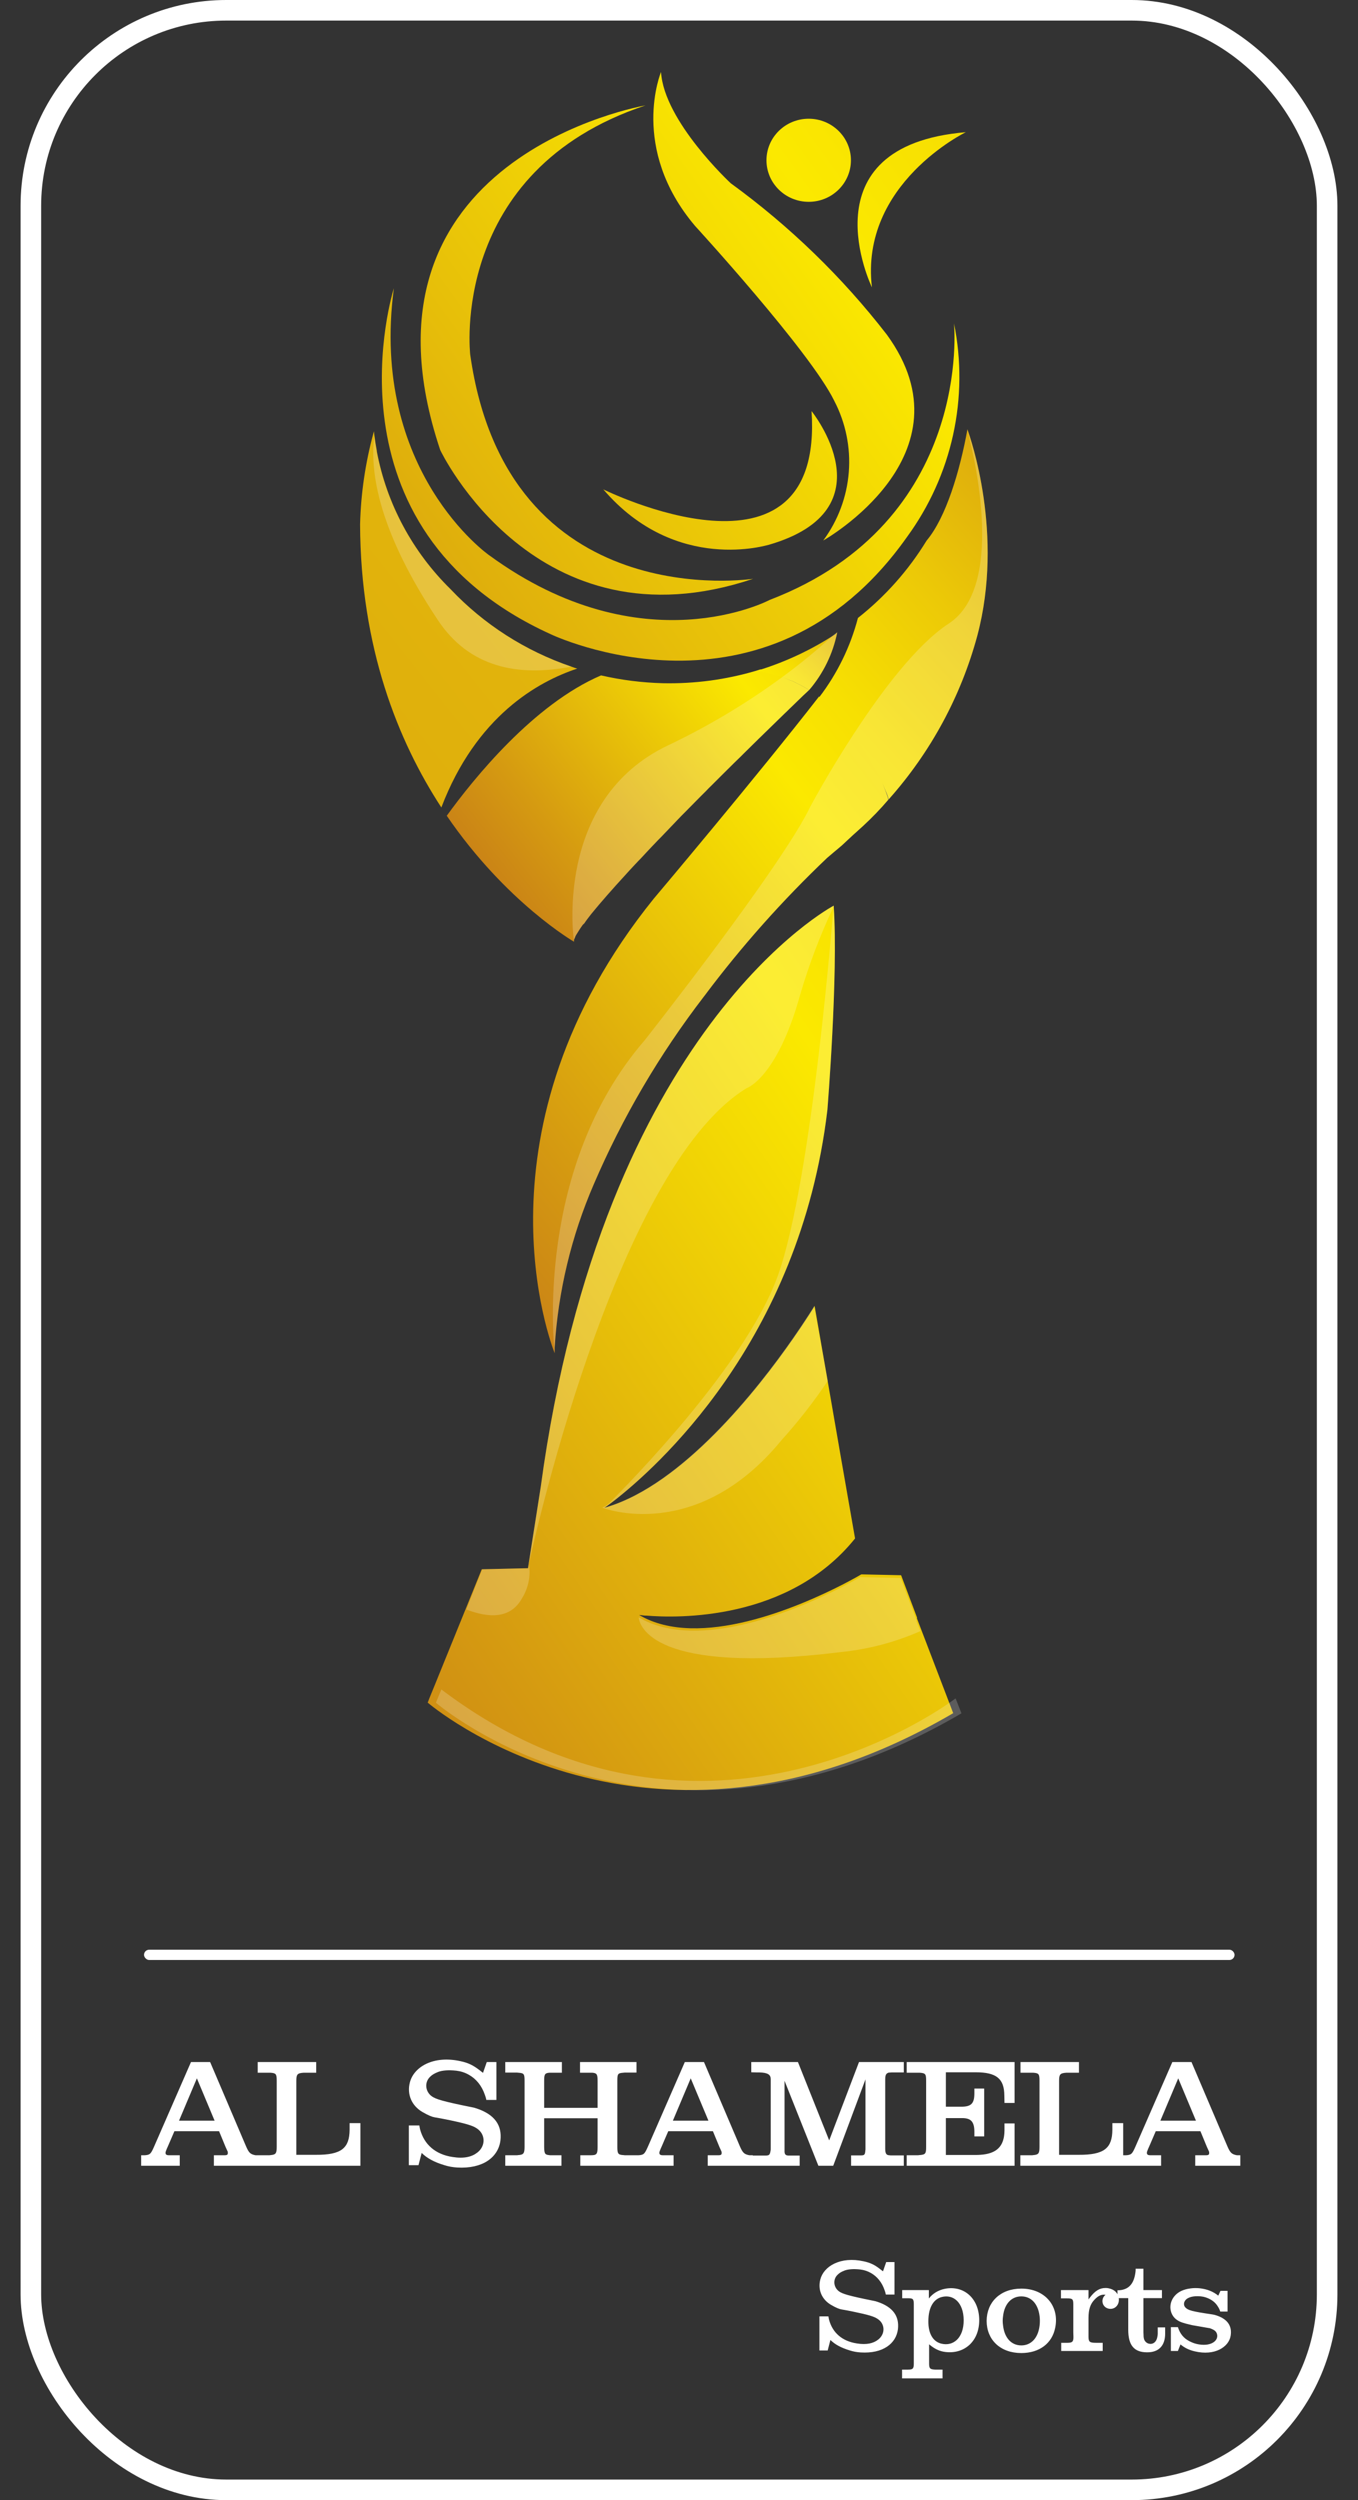 <svg width="132" height="243" viewBox="0 0 132 243" fill="none" xmlns="http://www.w3.org/2000/svg">
<rect x="0" y="0" width="132" height="243" fill="#333333" stroke="none"/>
<rect x="3" y="1" width="126" height="241" rx="19" stroke="white" stroke-width="2"/>
<g clip-path="url(#clip0_400_371)">
<path d="M62.736 10.247C62.736 10.247 33.245 15.251 42.792 43.744C42.792 43.744 52.069 63.349 73.211 56.254C73.211 56.254 49.309 59.957 45.707 34.475C45.707 34.475 43.596 16.612 62.736 10.247Z" fill="url(#paint0_linear_400_371)"/>
<path d="M38.285 28.018C38.285 28.018 30.841 51.349 53.553 61.653C53.553 61.653 74.425 71.63 88.161 52.193C90.33 49.224 91.855 45.849 92.641 42.276C93.426 38.704 93.457 35.01 92.73 31.425C92.73 31.425 94.647 50.695 74.819 58.307C74.819 58.307 62.489 64.869 47.577 53.987C47.554 53.987 35.912 45.828 38.285 28.018Z" fill="url(#paint1_linear_400_371)"/>
<path d="M58.639 47.562C58.639 47.562 80.099 58.208 78.885 39.957C78.885 39.957 86.615 49.508 74.726 52.953C74.726 52.923 65.728 55.835 58.639 47.562Z" fill="url(#paint2_linear_400_371)"/>
<path d="M64.252 7C64.252 7 61.159 14.399 67.56 21.958C67.56 21.958 78.715 34.125 81.081 38.938C82.199 41.08 82.692 43.484 82.505 45.884C82.318 48.284 81.459 50.587 80.021 52.535C80.021 52.535 94.755 44.261 86.198 32.52C81.875 26.937 76.768 21.986 71.031 17.813C71.031 17.813 64.545 11.806 64.252 7Z" fill="url(#paint3_linear_400_371)"/>
<path d="M78.607 19.616C80.874 19.616 82.712 17.808 82.712 15.578C82.712 13.348 80.874 11.54 78.607 11.54C76.34 11.54 74.502 13.348 74.502 15.578C74.502 17.808 76.34 19.616 78.607 19.616Z" fill="url(#paint4_linear_400_371)"/>
<path d="M84.752 27.927C84.752 27.927 78.089 14.171 93.882 12.848C93.882 12.848 83.562 17.852 84.752 27.927Z" fill="url(#paint5_linear_400_371)"/>
<path opacity="0.18" d="M62.922 157.027L62.234 156.959C62.235 156.938 62.235 156.918 62.234 156.898L62.922 157.027Z" fill="white"/>
<path opacity="0.18" d="M62.829 157.02L62.273 156.959V156.898L62.829 157.02Z" fill="white"/>
<path d="M92.653 166.51C62.922 183.901 41.571 165.483 41.571 165.483L41.625 165.354L41.725 165.088L42.096 164.183L45.243 156.434L46.827 152.525L51.319 152.419L51.381 152.039L52.556 144.556C58.608 99.789 81.042 88.025 81.042 88.025C81.038 88.05 81.038 88.076 81.042 88.101C81.49 94.747 80.423 107.872 80.423 107.872C77.741 130.518 63.54 142.852 59.706 145.849L59.366 146.107C59.026 146.366 58.809 146.51 58.763 146.541L58.987 146.48C66.393 144.252 73.636 135.073 77.092 130.1C78.421 128.191 79.194 126.921 79.194 126.921V126.997L80.447 134.206L81.753 141.742L83.114 149.529C76.659 157.567 65.775 157.278 62.829 157.027H62.713L62.149 156.966H62.056H62.126C67.962 160.411 77.725 156.145 81.861 154.031C82.835 153.529 83.5 153.149 83.724 153.02L87.589 153.103L89.135 157.21V157.316L89.499 158.267L92.653 166.51Z" fill="url(#paint6_linear_400_371)"/>
<path d="M56.111 64.984C52.285 66.246 46.286 69.599 42.9 78.481C38.68 72.01 35.046 62.953 35 50.961C35.077 47.965 35.513 44.989 36.299 42.094L36.345 41.919L36.392 42.307C36.461 42.832 36.538 43.341 36.631 43.828C36.627 43.846 36.627 43.864 36.631 43.881C37.59 48.96 40.094 53.633 43.813 57.28C47.039 60.689 51.065 63.269 55.539 64.793C55.726 64.868 55.917 64.931 56.111 64.984Z" fill="url(#paint7_linear_400_371)"/>
<path d="M78.63 67.075L78.537 67.166C78.39 67.295 78.243 67.447 78.089 67.584C76.775 68.854 75.283 70.299 73.713 71.835L73.126 72.413L72.245 73.28C72.044 73.488 71.843 73.685 71.642 73.873C71.541 73.98 71.433 74.071 71.332 74.177C70.629 74.869 69.918 75.576 69.214 76.284C69.006 76.481 68.805 76.687 68.611 76.892L68.001 77.5C67.498 78.017 66.996 78.512 66.501 79.021C66.3 79.219 66.099 79.424 65.906 79.629L64.453 81.15C64.267 81.341 64.082 81.538 63.888 81.728C63.332 82.314 62.783 82.884 62.265 83.454C62.079 83.637 61.909 83.82 61.739 84.002C61.569 84.185 61.391 84.375 61.214 84.565C61.036 84.755 60.966 84.838 60.842 84.975C59.521 86.413 58.377 87.721 57.511 88.778C57.458 88.838 57.409 88.902 57.364 88.968C57.163 89.226 56.97 89.47 56.807 89.728L56.645 89.888C56.552 90.025 56.459 90.146 56.382 90.268C56.305 90.39 56.289 90.405 56.251 90.473C56.212 90.542 56.065 90.77 55.988 90.899C55.91 91.028 55.934 91.013 55.91 91.074C55.887 91.135 55.825 91.264 55.794 91.34C55.792 91.373 55.792 91.406 55.794 91.439C55.79 91.469 55.79 91.5 55.794 91.53C55.794 91.53 49.201 87.728 43.426 79.287C46.062 75.645 51.883 68.444 58.423 65.645C60.394 66.097 62.406 66.352 64.429 66.406C67.503 66.472 70.569 66.062 73.513 65.189L73.899 65.067C74.643 65.276 75.374 65.53 76.087 65.828H76.141C76.373 65.919 76.605 66.018 76.844 66.139C76.844 66.139 76.844 66.139 76.891 66.139L77.053 66.208L77.378 66.368C77.643 66.488 77.901 66.622 78.151 66.77C78.188 66.784 78.222 66.805 78.251 66.831L78.475 66.953L78.638 67.067L78.63 67.075Z" fill="url(#paint8_linear_400_371)"/>
<path d="M81.382 61.455C80.97 63.526 80.028 65.46 78.645 67.075L78.483 66.961L78.259 66.839C78.23 66.813 78.195 66.792 78.159 66.778C77.908 66.63 77.65 66.495 77.385 66.375L77.061 66.215L76.898 66.147C76.898 66.147 76.898 66.147 76.852 66.147C76.628 66.04 76.388 65.949 76.125 65.85H76.071C75.246 65.55 74.391 65.336 73.52 65.212L73.907 65.09C76.46 64.284 78.89 63.138 81.127 61.683C81.218 61.614 81.303 61.538 81.382 61.455Z" fill="url(#paint9_linear_400_371)"/>
<path d="M86.353 77.721C85.584 78.623 84.761 79.479 83.887 80.284C83.175 80.915 82.487 81.553 81.807 82.192C81.359 82.58 80.887 82.953 80.408 83.371C76.061 87.502 72.074 91.984 68.488 96.77L68.418 96.861C64.095 102.485 60.499 108.616 57.712 115.112C55.539 120.14 54.255 125.497 53.916 130.952C53.916 131.142 53.916 131.332 53.916 131.522C53.591 130.708 45.467 109.735 63.556 87.333C63.556 87.333 73.667 75.356 79.612 67.698C80.922 68.675 82.076 69.838 83.036 71.151C83.565 71.846 84.045 72.575 84.474 73.333C85.148 74.551 85.714 75.823 86.167 77.135L86.252 77.379L86.314 77.561C86.314 77.561 86.314 77.63 86.314 77.652V77.713C86.327 77.712 86.341 77.715 86.353 77.721Z" fill="url(#paint10_linear_400_371)"/>
<path d="M94.995 61.79C93.411 67.658 90.475 73.088 86.414 77.66L86.353 77.721C86.357 77.701 86.357 77.68 86.353 77.66C86.353 77.66 86.353 77.607 86.353 77.569L86.291 77.386L86.206 77.143C85.37 75.1 84.268 73.173 82.928 71.409C81.96 70.085 80.859 68.86 79.643 67.751C81.392 65.455 82.666 62.843 83.392 60.063C86.049 57.967 88.308 55.423 90.063 52.55C91.949 50.307 93.287 45.851 94.044 41.691C94.045 41.712 94.045 41.732 94.044 41.752C94.33 42.535 97.616 51.942 94.995 61.79Z" fill="url(#paint11_linear_400_371)"/>
<path opacity="0.2" d="M80.462 134.214C79.106 136.236 77.606 138.159 75.971 139.97C67.653 150.122 58.547 146.541 58.547 146.541L59.32 146.107C58.925 146.404 58.709 146.548 58.709 146.548L58.933 146.487C66.339 144.259 73.582 135.081 77.038 130.107C78.367 128.199 79.14 126.929 79.14 126.929V127.005L80.462 134.214Z" fill="white"/>
<path opacity="0.2" d="M89.468 158.533C87.018 159.613 84.408 160.301 81.738 160.571C63.363 162.852 62.157 157.962 62.079 157.194C67.916 160.639 77.679 156.373 81.815 154.259C82.789 153.757 83.454 153.377 83.678 153.248V153.286L87.543 153.369L89.089 157.476V157.59L89.468 158.533Z" fill="white"/>
<path opacity="0.2" d="M93.457 166.525C63.718 183.924 42.375 165.498 42.375 165.498L42.421 165.369L42.529 165.11L42.9 164.206C68.666 183.696 92.885 165.072 92.885 165.072L93.457 166.525Z" fill="white"/>
<path opacity="0.2" d="M81.042 88.017C81.038 88.042 81.038 88.068 81.042 88.093C79.722 90.884 78.626 93.773 77.764 96.732C75.514 104.815 72.569 105.766 72.569 105.766C59.575 113.72 51.442 151.795 51.319 152.388L52.556 144.525C58.608 99.774 81.042 88.017 81.042 88.017Z" fill="white"/>
<path opacity="0.2" d="M55.539 64.793C50.314 65.805 45.583 64.862 42.537 60.231C36.871 51.714 35.951 46.011 36.368 42.513V42.307C36.438 42.832 36.515 43.341 36.608 43.828C36.604 43.846 36.604 43.864 36.608 43.881C37.567 48.96 40.071 53.633 43.789 57.28C47.022 60.693 51.057 63.272 55.539 64.793Z" fill="white"/>
<path opacity="0.2" d="M50.739 155.346C49.633 157.346 47.538 157.286 45.328 156.434L46.874 152.525L51.365 152.426L51.419 152.046C51.595 153.191 51.354 154.36 50.739 155.346Z" fill="white"/>
<path opacity="0.2" d="M80.431 107.872C77.749 130.518 63.548 142.852 59.714 145.849L58.771 146.541C58.98 146.343 72.245 133.4 75.615 123.971C78.986 114.541 81.026 88.01 81.026 88.01C81.022 88.035 81.022 88.06 81.026 88.086C81.498 94.739 80.431 107.872 80.431 107.872Z" fill="white"/>
<path opacity="0.2" d="M94.995 61.79C93.411 67.658 90.475 73.088 86.414 77.66L86.353 77.721C85.584 78.623 84.761 79.479 83.886 80.284C83.175 80.915 82.487 81.553 81.807 82.192C81.359 82.58 80.887 82.953 80.408 83.371C76.061 87.502 72.074 91.984 68.488 96.77L68.418 96.861C64.095 102.485 60.499 108.616 57.712 115.112C55.539 120.14 54.255 125.497 53.916 130.952C53.916 131.142 53.916 131.332 53.916 131.522C53.839 130.822 51.953 113.492 62.667 101.104C62.667 101.104 76.002 84.192 78.769 78.39C78.769 78.39 80.485 75.158 82.959 71.371C82.998 71.303 83.052 71.234 83.098 71.166C85.688 67.204 89.112 62.641 92.204 60.618C98.079 56.816 94.292 42.763 93.998 41.699C94.33 42.535 97.616 51.942 94.995 61.79Z" fill="white"/>
<path opacity="0.2" d="M81.382 61.455C80.97 63.526 80.028 65.46 78.645 67.075L78.537 67.181C78.39 67.31 78.243 67.463 78.089 67.599C76.775 68.869 75.283 70.314 73.713 71.85L73.126 72.428L72.245 73.295C72.044 73.503 71.843 73.701 71.642 73.888C71.541 73.995 71.433 74.086 71.332 74.192C70.629 74.884 69.918 75.592 69.214 76.299C69.006 76.496 68.805 76.702 68.611 76.907L68.001 77.516C67.498 78.033 66.996 78.527 66.501 79.036C66.3 79.234 66.099 79.439 65.906 79.645L64.453 81.166C64.267 81.356 64.081 81.553 63.888 81.743C63.332 82.329 62.783 82.899 62.265 83.47C62.079 83.652 61.909 83.835 61.739 84.017C61.569 84.2 61.391 84.39 61.214 84.58C61.036 84.77 60.966 84.854 60.842 84.991C59.52 86.428 58.377 87.736 57.511 88.793C57.458 88.853 57.409 88.917 57.364 88.983C57.163 89.242 56.969 89.485 56.807 89.743L56.645 89.888C56.552 90.025 56.459 90.146 56.382 90.268C56.305 90.39 56.289 90.405 56.251 90.473C56.212 90.542 56.065 90.77 55.988 90.899C55.91 91.028 55.934 91.013 55.91 91.074C55.887 91.135 55.825 91.264 55.794 91.34C55.792 91.373 55.792 91.406 55.794 91.439C55.79 91.469 55.79 91.5 55.794 91.53C55.794 91.53 53.707 77.766 64.955 72.436C68.865 70.574 72.584 68.348 76.063 65.79C77.82 64.504 79.5 63.12 81.096 61.645C81.196 61.59 81.292 61.526 81.382 61.455Z" fill="white"/>
</g>
<rect x="14" y="189.5" width="106" height="1" rx="0.5" fill="white"/>
<path d="M13.72 210.5V209.478H14.028H14.07L14.224 209.464C14.588 209.408 14.672 209.324 14.966 208.666L18.564 200.42H20.426L23.94 208.666C24.178 209.198 24.318 209.338 24.654 209.436C24.766 209.464 24.822 209.478 24.85 209.478H25.172V210.5H20.79V209.478H21.84C22.12 209.478 22.176 209.394 22.134 209.128L21.924 208.666L21.294 207.14H16.954L16.296 208.666C16.24 208.792 16.184 208.904 16.142 209.03C16.016 209.338 16.114 209.478 16.408 209.478H17.472V210.5H13.72ZM17.402 206.118H20.86L19.138 202.002L17.402 206.118ZM25.037 210.5V209.478H26.142C26.198 209.478 26.255 209.478 26.297 209.464C26.8 209.422 26.898 209.31 26.898 208.666V208.064V202.254C26.898 201.568 26.828 201.498 26.282 201.456C26.241 201.456 26.198 201.456 26.157 201.456H25.05V200.42H30.735V201.456H29.671C29.628 201.456 29.573 201.456 29.517 201.456C28.901 201.498 28.802 201.61 28.802 202.254V209.436H30.706C33.184 209.45 33.968 208.792 33.983 207V206.356H35.032V210.5H25.037ZM39.74 210.444V206.58H40.762C40.776 206.706 40.804 206.832 40.832 206.958C41.224 208.428 42.316 209.394 43.982 209.646C45.102 209.828 45.872 209.632 46.404 209.212C47.244 208.554 47.188 207.406 46.334 206.86C45.956 206.608 45.396 206.412 43.408 206.006C43.03 205.922 42.652 205.866 42.274 205.796C42.008 205.754 41.672 205.628 41.042 205.264C40.006 204.648 39.544 203.556 39.838 202.408C40.216 200.896 42.12 199.748 44.766 200.336C45.494 200.49 45.998 200.728 46.642 201.232L46.838 201.386L46.95 201.47L47.314 200.42H48.252V204.102H47.272C47.244 203.934 47.188 203.766 47.132 203.612C46.824 202.702 46.278 202.058 45.592 201.666C45.2 201.442 44.808 201.316 44.36 201.26C43.576 201.176 43.002 201.232 42.61 201.372C42.246 201.512 42.008 201.652 41.826 201.834C41.238 202.366 41.322 203.304 41.994 203.766C42.372 204.018 43.016 204.242 45.83 204.802C45.998 204.83 46.166 204.872 46.32 204.928C48.084 205.516 48.812 206.566 48.644 208.036C48.434 209.674 46.936 210.822 44.416 210.668C43.996 210.64 43.59 210.57 43.198 210.444C42.176 210.136 41.504 209.758 40.986 209.254L40.678 210.444H39.74ZM49.113 210.5V209.478H50.219C50.261 209.478 50.317 209.478 50.359 209.464C50.877 209.436 50.989 209.31 50.989 208.666V202.254C50.989 201.568 50.933 201.498 50.387 201.456C50.345 201.456 50.289 201.442 50.247 201.442H49.113V200.42H54.615V201.456H53.551C53.495 201.456 53.453 201.456 53.397 201.456C52.963 201.498 52.893 201.596 52.893 202.254V204.872H58.087V202.254C58.087 201.61 58.017 201.498 57.583 201.456C57.527 201.456 57.485 201.456 57.443 201.456H56.379V200.42H61.867V201.442H60.733C60.691 201.442 60.635 201.456 60.593 201.456C60.047 201.498 60.005 201.568 60.005 202.254V208.666C60.005 209.324 60.075 209.436 60.607 209.464C60.663 209.478 60.719 209.478 60.775 209.478H61.867V210.5H56.407V209.478H57.429C58.003 209.478 58.087 209.366 58.087 208.666V205.88H52.893V208.666C52.907 209.324 52.963 209.422 53.369 209.464C53.411 209.478 53.467 209.478 53.509 209.478H54.573V210.5H49.113ZM61.722 210.5V209.478H62.03H62.072L62.226 209.464C62.59 209.408 62.674 209.324 62.968 208.666L66.566 200.42H68.428L71.942 208.666C72.18 209.198 72.32 209.338 72.656 209.436C72.768 209.464 72.824 209.478 72.852 209.478H73.174V210.5H68.792V209.478H69.842C70.122 209.478 70.178 209.394 70.136 209.128L69.926 208.666L69.296 207.14H64.956L64.298 208.666C64.242 208.792 64.186 208.904 64.144 209.03C64.018 209.338 64.116 209.478 64.41 209.478H65.474V210.5H61.722ZM65.404 206.118H68.862L67.14 202.002L65.404 206.118ZM73.025 201.414V200.42H77.561L80.599 208.036L83.497 200.42H87.851V201.428H86.675L86.465 201.442H86.395C86.339 201.456 86.269 201.484 86.213 201.526C86.101 201.624 86.045 201.764 86.045 202.086V208.848C86.045 209.31 86.157 209.464 86.423 209.478L86.563 209.492H86.731H87.851V210.5H82.727V209.492H83.693C84.015 209.492 84.085 209.422 84.113 209.03C84.127 208.96 84.127 208.904 84.127 208.848V202.1L80.991 210.5H79.549L76.259 202.24V208.848V209.17L76.273 209.24C76.287 209.38 76.385 209.478 76.511 209.492L76.595 209.506H76.721H77.729V210.5H73.039V209.506H74.019H74.159H74.495C74.775 209.492 74.845 209.408 74.901 209.03C74.915 208.974 74.915 208.918 74.915 208.862V202.072C74.915 201.652 74.635 201.442 73.795 201.428H73.543L73.025 201.414ZM88.132 201.456V200.42H98.618V204.396H97.638L97.624 203.668C97.61 202.03 96.854 201.414 94.838 201.414H91.94V204.76H93.424C94.39 204.76 94.712 204.466 94.712 203.458V202.996H95.664V207.644H94.712V207.154C94.698 206.202 94.362 205.866 93.522 205.866H91.94V209.45H94.838C94.978 209.45 95.132 209.45 95.272 209.436C96.882 209.338 97.624 208.61 97.638 207.07V206.384H98.618V210.5H88.132V209.478H89.196C89.238 209.478 89.294 209.478 89.35 209.464C89.952 209.422 90.022 209.338 90.022 208.666V208.064V202.254C90.022 201.582 89.966 201.498 89.392 201.456C89.336 201.456 89.28 201.456 89.238 201.456H88.132ZM99.179 210.5V209.478H100.285C100.341 209.478 100.397 209.478 100.439 209.464C100.943 209.422 101.041 209.31 101.041 208.666V208.064V202.254C101.041 201.568 100.971 201.498 100.425 201.456C100.383 201.456 100.341 201.456 100.299 201.456H99.193V200.42H104.877V201.456H103.813C103.771 201.456 103.715 201.456 103.659 201.456C103.043 201.498 102.945 201.61 102.945 202.254V209.436H104.849C107.327 209.45 108.111 208.792 108.125 207V206.356H109.175V210.5H99.179ZM109.109 210.5V209.478H109.417H109.459L109.613 209.464C109.977 209.408 110.061 209.324 110.355 208.666L113.953 200.42H115.815L119.329 208.666C119.567 209.198 119.707 209.338 120.043 209.436C120.155 209.464 120.211 209.478 120.239 209.478H120.561V210.5H116.179V209.478H117.229C117.509 209.478 117.565 209.394 117.523 209.128L117.313 208.666L116.683 207.14H112.343L111.685 208.666C111.629 208.792 111.573 208.904 111.531 209.03C111.405 209.338 111.503 209.478 111.797 209.478H112.861V210.5H109.109ZM112.791 206.118H116.249L114.527 202.002L112.791 206.118Z" fill="white"/>
<path d="M79.649 228.452V225.14H80.525C80.537 225.248 80.561 225.356 80.585 225.464C80.921 226.724 81.857 227.552 83.285 227.768C84.245 227.924 84.905 227.756 85.361 227.396C86.081 226.832 86.033 225.848 85.301 225.38C84.977 225.164 84.497 224.996 82.793 224.648C82.469 224.576 82.145 224.528 81.821 224.468C81.593 224.432 81.305 224.324 80.765 224.012C79.877 223.484 79.481 222.548 79.733 221.564C80.057 220.268 81.689 219.284 83.957 219.788C84.581 219.92 85.013 220.124 85.565 220.556L85.733 220.688L85.829 220.76L86.141 219.86H86.945V223.016H86.105C86.081 222.872 86.033 222.728 85.985 222.596C85.721 221.816 85.253 221.264 84.665 220.928C84.329 220.736 83.993 220.628 83.609 220.58C82.937 220.508 82.445 220.556 82.109 220.676C81.797 220.796 81.593 220.916 81.437 221.072C80.933 221.528 81.005 222.332 81.581 222.728C81.905 222.944 82.457 223.136 84.869 223.616C85.013 223.64 85.157 223.676 85.289 223.724C86.801 224.228 87.425 225.128 87.281 226.388C87.101 227.792 85.817 228.776 83.657 228.644C83.297 228.62 82.949 228.56 82.613 228.452C81.737 228.188 81.161 227.864 80.717 227.432L80.453 228.452H79.649ZM87.683 231.164V230.312H88.27C88.739 230.312 88.823 230.216 88.823 229.712V223.988C88.823 223.448 88.751 223.376 88.27 223.376H87.695V222.584H90.287V223.4C90.659 222.92 91.198 222.584 91.871 222.452C93.671 222.116 95.135 223.352 95.183 225.428C95.219 227.54 93.754 228.836 91.871 228.596C91.391 228.536 90.934 228.344 90.49 227.996C90.43 227.948 90.371 227.9 90.311 227.852V229.712C90.311 230.204 90.394 230.288 90.886 230.312C90.947 230.312 91.019 230.312 91.079 230.312H91.618V231.164H87.683ZM90.239 225.608C90.227 226.892 90.743 227.612 91.51 227.792C92.662 228.068 93.683 227.24 93.671 225.5C93.659 223.784 92.662 222.968 91.546 223.256C90.778 223.448 90.239 224.216 90.239 225.608ZM95.903 225.572C95.915 223.76 97.223 222.44 99.275 222.44C101.591 222.44 103.007 224.168 102.563 226.268C102.263 227.744 101.063 228.692 99.287 228.704C97.211 228.704 95.903 227.396 95.903 225.572ZM97.463 225.572C97.463 225.716 97.475 225.872 97.499 226.028C97.643 227.276 98.339 227.96 99.275 227.96C100.199 227.96 100.907 227.276 101.051 226.028C101.087 225.728 101.087 225.416 101.051 225.116C100.895 223.868 100.199 223.196 99.275 223.196C98.351 223.196 97.643 223.868 97.499 225.116C97.475 225.272 97.463 225.416 97.463 225.572ZM103.128 223.388V222.584H105.804V223.496C105.84 223.436 105.888 223.376 105.936 223.316C106.452 222.632 106.908 222.38 107.448 222.38C107.544 222.38 107.64 222.38 107.736 222.404C108.324 222.512 108.672 222.872 108.744 223.352C108.84 223.964 108.432 224.42 107.928 224.408C107.388 224.396 107.04 223.916 107.196 223.412C107.244 223.268 107.34 223.136 107.46 223.04C107.1 222.98 106.764 223.112 106.38 223.52C105.984 223.94 105.804 224.456 105.804 225.296V227.108C105.804 227.612 105.912 227.708 106.524 227.708H107.184V228.5H103.152V227.708H103.752C104.232 227.708 104.352 227.6 104.34 227.108L104.328 226.688V223.988C104.328 223.46 104.256 223.388 103.716 223.388H103.128ZM108.623 223.364V222.596C108.755 222.608 108.887 222.596 109.019 222.572C109.787 222.428 110.219 221.912 110.363 220.892C110.387 220.76 110.387 220.64 110.387 220.508H111.143V222.584H112.943V223.364H111.143V226.52V226.676L111.155 226.976C111.155 227.144 111.179 227.276 111.215 227.384C111.371 227.792 111.863 227.936 112.187 227.696C112.379 227.552 112.499 227.312 112.535 226.844C112.535 226.784 112.535 226.724 112.535 226.664V226.208H113.255V226.808C113.255 227.996 112.631 228.644 111.479 228.632C110.231 228.62 109.667 227.948 109.667 226.436V223.364H108.623ZM118.419 223.124L118.635 222.656H119.319V224.672H118.611C118.563 224.516 118.491 224.348 118.395 224.204C118.143 223.784 117.771 223.484 117.195 223.292C116.907 223.196 116.559 223.16 116.175 223.184C115.887 223.208 115.695 223.256 115.503 223.352C115.059 223.568 114.975 224.024 115.227 224.276C115.479 224.54 115.803 224.648 117.759 224.936C117.867 224.948 117.963 224.972 118.071 224.996C119.283 225.332 119.787 226.04 119.619 227.036C119.439 228.116 118.071 229.004 116.127 228.536C115.563 228.404 115.131 228.188 114.747 227.864L114.495 228.5H113.811V226.184H114.495C114.519 226.256 114.543 226.316 114.567 226.388C114.819 227.012 115.215 227.408 115.899 227.684C116.103 227.768 116.319 227.828 116.547 227.864C117.783 228.056 118.407 227.48 118.311 226.928C118.251 226.616 118.071 226.448 117.567 226.28H117.531L116.019 226.016C115.935 226.004 115.863 225.992 115.779 225.968C114.999 225.788 114.723 225.692 114.447 225.512C113.679 225.032 113.511 223.916 114.183 223.148C114.507 222.764 115.035 222.5 115.755 222.416C116.019 222.38 116.295 222.38 116.583 222.404C117.351 222.488 117.927 222.728 118.419 223.124Z" fill="white"/>
<defs>
<linearGradient id="paint0_linear_400_371" x1="-3.389" y1="81.251" x2="156.72" y2="-34.007" gradientUnits="userSpaceOnUse">
<stop stop-color="#C1711A"/>
<stop offset="0.19" stop-color="#D59A11"/>
<stop offset="0.52" stop-color="#FBE900"/>
<stop offset="0.59" stop-color="#F7E002"/>
<stop offset="0.7" stop-color="#ECC907"/>
<stop offset="0.84" stop-color="#D9A30F"/>
<stop offset="1" stop-color="#C1711A"/>
</linearGradient>
<linearGradient id="paint1_linear_400_371" x1="-0.316" y1="85.528" x2="159.792" y2="-29.73" gradientUnits="userSpaceOnUse">
<stop stop-color="#C1711A"/>
<stop offset="0.19" stop-color="#D59A11"/>
<stop offset="0.52" stop-color="#FBE900"/>
<stop offset="0.59" stop-color="#F7E002"/>
<stop offset="0.7" stop-color="#ECC907"/>
<stop offset="0.84" stop-color="#D9A30F"/>
<stop offset="1" stop-color="#C1711A"/>
</linearGradient>
<linearGradient id="paint2_linear_400_371" x1="5.375" y1="93.424" x2="165.492" y2="-21.827" gradientUnits="userSpaceOnUse">
<stop stop-color="#C1711A"/>
<stop offset="0.19" stop-color="#D59A11"/>
<stop offset="0.52" stop-color="#FBE900"/>
<stop offset="0.59" stop-color="#F7E002"/>
<stop offset="0.7" stop-color="#ECC907"/>
<stop offset="0.84" stop-color="#D9A30F"/>
<stop offset="1" stop-color="#C1711A"/>
</linearGradient>
<linearGradient id="paint3_linear_400_371" x1="-2.837" y1="82.019" x2="157.28" y2="-33.232" gradientUnits="userSpaceOnUse">
<stop stop-color="#C1711A"/>
<stop offset="0.19" stop-color="#D59A11"/>
<stop offset="0.52" stop-color="#FBE900"/>
<stop offset="0.59" stop-color="#F7E002"/>
<stop offset="0.7" stop-color="#ECC907"/>
<stop offset="0.84" stop-color="#D9A30F"/>
<stop offset="1" stop-color="#C1711A"/>
</linearGradient>
<linearGradient id="paint4_linear_400_371" x1="-7.491" y1="75.556" x2="152.625" y2="-39.703" gradientUnits="userSpaceOnUse">
<stop stop-color="#C1711A"/>
<stop offset="0.19" stop-color="#D59A11"/>
<stop offset="0.52" stop-color="#FBE900"/>
<stop offset="0.59" stop-color="#F7E002"/>
<stop offset="0.7" stop-color="#ECC907"/>
<stop offset="0.84" stop-color="#D9A30F"/>
<stop offset="1" stop-color="#C1711A"/>
</linearGradient>
<linearGradient id="paint5_linear_400_371" x1="-2.285" y1="82.787" x2="157.831" y2="-32.471" gradientUnits="userSpaceOnUse">
<stop stop-color="#C1711A"/>
<stop offset="0.19" stop-color="#D59A11"/>
<stop offset="0.52" stop-color="#FBE900"/>
<stop offset="0.59" stop-color="#F7E002"/>
<stop offset="0.7" stop-color="#ECC907"/>
<stop offset="0.84" stop-color="#D9A30F"/>
<stop offset="1" stop-color="#C1711A"/>
</linearGradient>
<linearGradient id="paint6_linear_400_371" x1="17.016" y1="173.802" x2="162.58" y2="73.487" gradientUnits="userSpaceOnUse">
<stop stop-color="#C1711A"/>
<stop offset="0.19" stop-color="#D59A11"/>
<stop offset="0.52" stop-color="#FBE900"/>
<stop offset="0.59" stop-color="#F7E002"/>
<stop offset="0.7" stop-color="#ECC907"/>
<stop offset="0.84" stop-color="#D9A30F"/>
<stop offset="1" stop-color="#C1711A"/>
</linearGradient>
<linearGradient id="paint7_linear_400_371" x1="-163.08" y1="215.2" x2="525.282" y2="-328.758" gradientUnits="userSpaceOnUse">
<stop stop-color="#C1711A"/>
<stop offset="0.19" stop-color="#D59A11"/>
<stop offset="0.52" stop-color="#FBE900"/>
<stop offset="0.59" stop-color="#F7E002"/>
<stop offset="0.7" stop-color="#ECC907"/>
<stop offset="0.84" stop-color="#D9A30F"/>
<stop offset="1" stop-color="#C1711A"/>
</linearGradient>
<linearGradient id="paint8_linear_400_371" x1="43.008" y1="88.885" x2="98.711" y2="45.096" gradientUnits="userSpaceOnUse">
<stop stop-color="#C1711A"/>
<stop offset="0.19" stop-color="#D59A11"/>
<stop offset="0.52" stop-color="#FBE900"/>
<stop offset="0.59" stop-color="#F7E002"/>
<stop offset="0.7" stop-color="#ECC907"/>
<stop offset="0.84" stop-color="#D9A30F"/>
<stop offset="1" stop-color="#C1711A"/>
</linearGradient>
<linearGradient id="paint9_linear_400_371" x1="64.429" y1="78.419" x2="85.233" y2="55.679" gradientUnits="userSpaceOnUse">
<stop stop-color="#C1711A"/>
<stop offset="0.19" stop-color="#D59A11"/>
<stop offset="0.52" stop-color="#FBE900"/>
<stop offset="0.59" stop-color="#F7E002"/>
<stop offset="0.7" stop-color="#ECC907"/>
<stop offset="0.84" stop-color="#D9A30F"/>
<stop offset="1" stop-color="#C1711A"/>
</linearGradient>
<linearGradient id="paint10_linear_400_371" x1="34.645" y1="124.043" x2="129.604" y2="49.403" gradientUnits="userSpaceOnUse">
<stop stop-color="#C1711A"/>
<stop offset="0.19" stop-color="#D59A11"/>
<stop offset="0.52" stop-color="#FBE900"/>
<stop offset="0.59" stop-color="#F7E002"/>
<stop offset="0.7" stop-color="#ECC907"/>
<stop offset="0.84" stop-color="#D9A30F"/>
<stop offset="1" stop-color="#C1711A"/>
</linearGradient>
<linearGradient id="paint11_linear_400_371" x1="26.788" y1="115.445" x2="117.782" y2="32.715" gradientUnits="userSpaceOnUse">
<stop stop-color="#C1711A"/>
<stop offset="0.19" stop-color="#D59A11"/>
<stop offset="0.52" stop-color="#FBE900"/>
<stop offset="0.59" stop-color="#F7E002"/>
<stop offset="0.7" stop-color="#ECC907"/>
<stop offset="0.84" stop-color="#D9A30F"/>
<stop offset="1" stop-color="#C1711A"/>
</linearGradient>
<clipPath id="clip0_400_371">
<rect width="61" height="167" fill="white" transform="translate(35 7)"/>
</clipPath>
</defs>
</svg>
